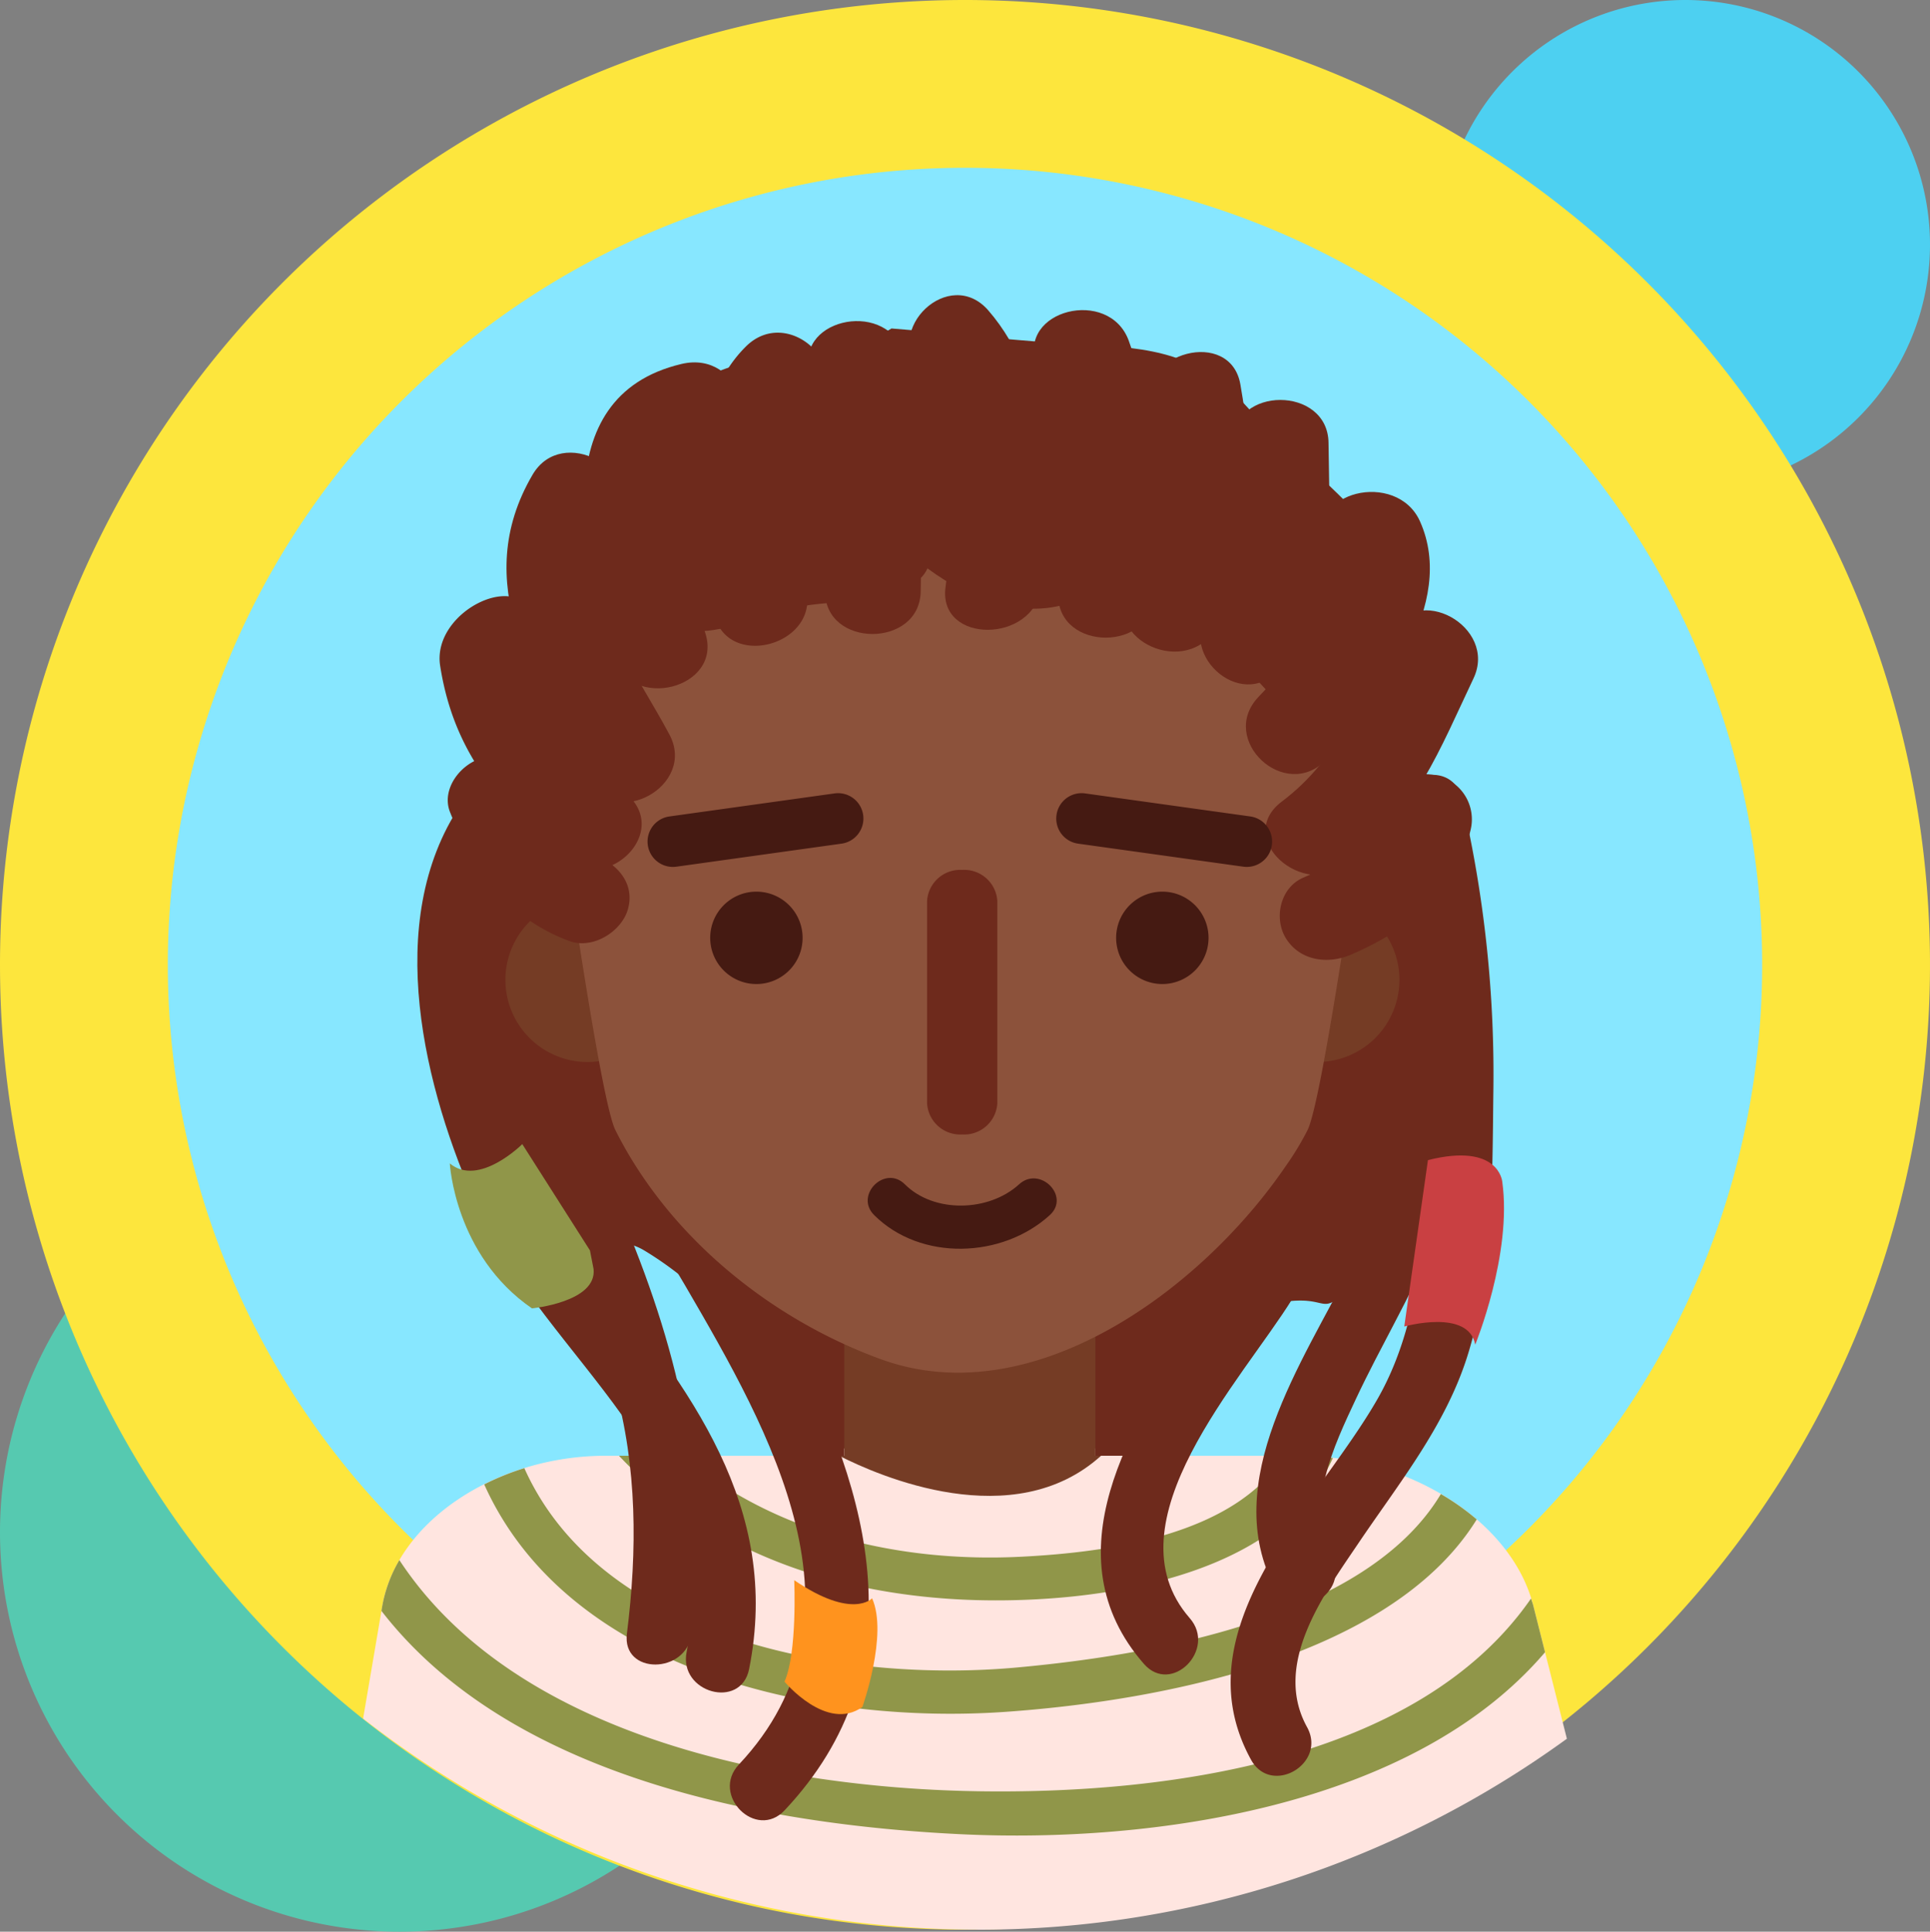 <svg id="Group_8055" data-name="Group 8055" xmlns="http://www.w3.org/2000/svg" xmlns:xlink="http://www.w3.org/1999/xlink" width="230" height="230.237" viewBox="0 0 230 230.237">
  <rect x="0" y="0" width="230" height="230.237" fill="#808080" stroke="none"/>
  <defs>
    <clipPath id="clip-path">
      <rect id="Rectangle_372" data-name="Rectangle 372" width="143.459" height="194.818" fill="none"/>
    </clipPath>
  </defs>
  <g id="Group_3219" data-name="Group 3219" transform="translate(0 135)">
    <path id="Path_3569" data-name="Path 3569" d="M-56.565-113.13A47.618,47.618,0,0,0-8.947-160.749a47.618,47.618,0,0,0-47.618-47.618,47.618,47.618,0,0,0-47.618,47.618A47.618,47.618,0,0,0-56.565-113.13" transform="translate(104.183 208.367)" fill="#56c9b0"/>
  </g>
  <g id="Group_3220" data-name="Group 3220" transform="translate(171.68)">
    <path id="Path_3570" data-name="Path 3570" d="M-28.11-48.75A29.161,29.161,0,0,0,1.05-77.91a29.16,29.16,0,0,0-29.16-29.16A29.16,29.16,0,0,0-57.27-77.91,29.161,29.161,0,0,0-28.11-48.75" transform="translate(57.27 107.07)" fill="#4dd0f1"/>
  </g>
  <path id="Path_2184" data-name="Path 2184" d="M115,0A115,115,0,1,1,0,115,115,115,0,0,1,115,0Z" fill="#fde63d"/>
  <path id="Path_8347" data-name="Path 8347" d="M95,0A95,95,0,1,1,0,95,95,95,0,0,1,95,0Z" transform="translate(20 20)" fill="#87e7ff"/>
  <g id="Group_8006" data-name="Group 8006" transform="translate(43.27 35.182)">
    <g id="Group_8005" data-name="Group 8005" transform="translate(0 0)" clip-path="url(#clip-path)">
      <path id="Path_8239" data-name="Path 8239" d="M52.724,123.3C46.477,112.335,40.3,101.206,29.109,94.449c-2.63-1.583-5.7-.886-8.334-2.017C14.468,89.721,8.089,81.091,5.788,74.576c-8.114-22.959,15.6-43.934,36.621-47.395,6.21-1.02,12.511-.526,18.682-1.96,9.058-2.108,17.662-7.37,27.263-6.807,8.933.524,12.067,8.8,20.086,11.962,5.624,2.215,8.587,2.093,11.4,8.221a124.156,124.156,0,0,1,6.911,17.837c2.291,8.441-.841,19.655-4.047,27.249-1.805,4.277-6.844,12.562-9.665,15.338-3.309,3.259-2.332.991-7.035,1.474a12.27,12.27,0,0,0-7.343,3.743c-8.392,8.846-8.363,21.5-15.678,30.9-1.472,1.892-4.746,6.7-7.3,7.129-5.48.921-6.654-5.994-9.992-8.933-4.454-3.921-9.007-3.076-12.971-10.041" transform="translate(4.391 19.409)" fill="#6e2a1c"/>
      <path id="Path_8240" data-name="Path 8240" d="M139.443,85.543c-2.56-10.095-14.935-17.829-27.814-17.829H87.269v-.864H57.335v.862H28.923c-13.015,0-24.909,7.792-26.646,17.966L0,99.043A119.173,119.173,0,0,0,72.953,124.19c.154,0,.308.008.469.01a119.139,119.139,0,0,0,70.035-22.76Z" transform="translate(0 70.618)" fill="#ffe5e0"/>
      <path id="Path_8241" data-name="Path 8241" d="M138.319,78.713c-.072-.276-.177-.543-.261-.814C124.5,97.489,94,101.222,72.1,100.87c-23.588-.378-55.02-6.436-68.9-27.553a16.562,16.562,0,0,0-2.05,5.532l-.088.524C16.411,99.211,46.6,104.884,70.287,106c22.538,1.059,53.669-3.2,69.443-21.7Z" transform="translate(1.124 77.448)" fill="#909649"/>
      <path id="Path_8242" data-name="Path 8242" d="M69.153,97.035C86.523,95.809,114.9,90.891,125.3,74.1a28.944,28.944,0,0,0-4.275-3.027c-9.007,15.046-35.184,19.266-50.473,20.67-20.321,1.867-49.484-3.08-58.75-23.755a30.979,30.979,0,0,0-4.781,1.933c10.025,22.334,39.7,28.692,62.135,27.113" transform="translate(7.413 71.82)" fill="#909649"/>
      <path id="Path_8243" data-name="Path 8243" d="M14.829,67.27c13.231,14.074,32.7,18.361,51.5,17,12.237-.888,28.281-4.75,33.578-16.739a33.1,33.1,0,0,0-3.942-.257H94.089C88.181,76.727,73.252,78.765,62.871,79.3c-14.565.753-29.369-2.716-40.5-12.03Z" transform="translate(15.665 71.06)" fill="#909649"/>
      <path id="Path_8244" data-name="Path 8244" d="M58.8,78.514h-.677V56.628H28.188V78.512h-.6c4.693,2.394,20.769,9.445,31.207,0" transform="translate(29.147 59.819)" fill="#753c25"/>
      <path id="Path_8245" data-name="Path 8245" d="M9.89,29.744C3.335,45.127,8.652,61.971,14.083,76.89c2.891,7.952,6.354,15.661,8.641,23.825,2.716,9.7,2.714,19.628,1.472,29.55-.615,4.931,7.109,4.871,7.717,0,2.182-17.477-1.279-32.9-7.991-49.007-5.71-13.706-13.6-32.99-7.368-47.621,1.931-4.524-4.717-8.46-6.665-3.893" transform="translate(7.243 29.273)" fill="#6e2a1c"/>
      <path id="Path_8246" data-name="Path 8246" d="M10.914,32.664c-5.515,19,8.293,38.33,17.349,53.876C38.315,103.812,51.038,126,34.591,143.493c-3.411,3.623,2.04,9.091,5.451,5.458,15.965-16.981,10.323-37.619.535-56.227C35.245,82.586,28.944,72.993,23.771,62.773c-4.316-8.532-8.2-18.466-5.416-28.057,1.394-4.791-6.052-6.821-7.44-2.052" transform="translate(10.196 31.634)" fill="#6e2a1c"/>
      <path id="Path_8247" data-name="Path 8247" d="M8.289,30.451c-9.332,13.944-4.314,33.9,2.021,47.987,8.256,18.353,29.478,30.177,24.925,52.961-.971,4.861,6.463,6.932,7.444,2.054,3.864-19.338-7.076-33.428-18.534-47.689-10.1-12.564-19.19-36.478-9.19-51.417,2.774-4.152-3.913-8.012-6.667-3.9" transform="translate(3.321 30.31)" fill="#6e2a1c"/>
      <path id="Path_8248" data-name="Path 8248" d="M67.112,32.67c2.56,21.816-.463,41.193-12.85,59.527-8,11.83-17.637,27.419-6.375,40.321,3.28,3.757,8.715-1.725,5.458-5.455C43.433,115.7,59.658,98.59,65.58,89,75.919,72.252,77.061,51.7,74.829,32.67c-.574-4.882-8.3-4.937-7.717,0" transform="translate(45.165 30.621)" fill="#6e2a1c"/>
      <path id="Path_8249" data-name="Path 8249" d="M66.456,30.3c-1.462,10.411.027,20.428,1.141,30.8,1.065,9.9-.2,16.889-4.6,25.692-5.579,11.174-15.791,25.663-8.947,38.371,2.361,4.384,9.023.485,6.665-3.895-3.194-5.933.327-13.237,2.908-18.744,2.92-6.227,6.486-12.132,9.149-18.482,7.014-16.735-1.3-34.339,1.127-51.688.681-4.867-6.753-6.963-7.44-2.052" transform="translate(54.684 29.051)" fill="#6e2a1c"/>
      <path id="Path_8250" data-name="Path 8250" d="M70.358,32.619c2.955,12.369,3.743,25.022,3.426,37.705-.267,10.635-.6,22.357-5.961,31.791-7.15,12.587-23.757,27.393-15.11,43.087,2.408,4.355,9.071.465,6.669-3.9-4.15-7.526,2-15.811,6.14-21.945,4.767-7.066,10.218-13.79,12.881-22.009,3.14-9.679,3.06-21.444,3.179-31.5A144.578,144.578,0,0,0,77.8,30.565c-1.154-4.839-8.593-2.784-7.438,2.054" transform="translate(53.11 29.371)" fill="#6e2a1c"/>
      <path id="Path_8251" data-name="Path 8251" d="M27.83,44.714a9.791,9.791,0,1,1-9.792-9.79,9.791,9.791,0,0,1,9.792,9.79" transform="translate(8.712 36.892)" fill="#753c25"/>
      <path id="Path_8252" data-name="Path 8252" d="M70.117,44.714a9.79,9.79,0,1,1-9.79-9.79,9.791,9.791,0,0,1,9.79,9.79" transform="translate(53.384 36.892)" fill="#753c25"/>
      <path id="Path_8253" data-name="Path 8253" d="M60.537,3.5h-.243S19.875.554,10.311,42.11c0,0,6.621,49.293,8.859,53.753,6.457,12.877,18.674,22.6,31.682,27.327,17.956,6.523,38.071-8.184,48.182-22.992a34.837,34.837,0,0,0,2.628-4.335c2.237-4.46,8.859-53.753,8.859-53.753C100.957.554,60.537,3.5,60.537,3.5" transform="translate(10.892 3.647)" fill="#8c523b"/>
      <path id="Path_8254" data-name="Path 8254" d="M41.051,61.166a3.952,3.952,0,0,1-4.181,3.679,3.955,3.955,0,0,1-4.185-3.679V36.992a3.955,3.955,0,0,1,4.185-3.679,3.952,3.952,0,0,1,4.181,3.679Z" transform="translate(34.528 35.19)" fill="#6e2a1c"/>
      <path id="Path_8255" data-name="Path 8255" d="M31.128,40.08a5.506,5.506,0,1,1-5.507-5.507,5.507,5.507,0,0,1,5.507,5.507" transform="translate(21.249 36.521)" fill="#451a12"/>
      <path id="Path_8256" data-name="Path 8256" d="M54.653,40.08a5.506,5.506,0,1,1-5.507-5.507,5.507,5.507,0,0,1,5.507,5.507" transform="translate(46.1 36.521)" fill="#451a12"/>
      <path id="Path_8257" data-name="Path 8257" d="M22.379,38.529c-2.906-1.084-5.079-5.12-6.21-7.923a5.871,5.871,0,0,0-7.006-3.7c-2.788.714-5.071,3.81-3.977,6.519,2.71,6.726,6.755,12.56,14.162,15.322,2.889,1.075,6.255-1.154,7.008-3.7.895-3.023-1.1-5.445-3.977-6.517" transform="translate(5.183 28.214)" fill="#6e2a1c"/>
      <path id="Path_8258" data-name="Path 8258" d="M26.777,41.068a32.747,32.747,0,0,1-11.03-20.477C14.689,13.85,3.456,19.059,4.5,25.742c1.54,9.848,6.5,15.935,14.22,22.819,5.3,4.728,13.366-2.756,8.055-7.493" transform="translate(4.683 18.428)" fill="#6e2a1c"/>
      <path id="Path_8259" data-name="Path 8259" d="M27.74,42.75c-4.078-7.707-11.553-16.987-6.482-25.645,3.514-6-6.325-11.351-9.84-5.349-7.551,12.9.261,24.58,6.482,36.342,3.243,6.134,13.068.759,9.84-5.349" transform="translate(8.78 9.642)" fill="#6e2a1c"/>
      <path id="Path_8260" data-name="Path 8260" d="M27.266,36.2c-1.392-4.436-7.21-20.15.189-21.9,7.119-1.678,4.1-11.9-3.031-10.218C7.885,7.986,12.83,28.019,16.281,39.014c2.052,6.547,13.05,3.759,10.985-2.817" transform="translate(13.528 4.116)" fill="#6e2a1c"/>
      <path id="Path_8261" data-name="Path 8261" d="M32.27,32.85a56.917,56.917,0,0,1-1.08-11.232c-.037-2.862-.364-8.02,1.929-10.3C38.134,6.333,30.1-1.177,25.062,3.822c-7.779,7.732-5.815,22.359-3.78,31.847,1.435,6.7,12.416,3.856,10.987-2.819" transform="translate(20.556 2.297)" fill="#6e2a1c"/>
      <path id="Path_8262" data-name="Path 8262" d="M39.191,33.675c.084-9.5,1.361-19.367-2.054-28.528-2.392-6.416-13.4-3.656-10.987,2.817,3.07,8.23,1.727,17.164,1.647,25.711-.062,6.835,11.335,6.829,11.394,0" transform="translate(27.26 1.587)" fill="#6e2a1c"/>
      <path id="Path_8263" data-name="Path 8263" d="M33.015,9.309c5.2,6,3.87,18.466,2.957,25.525-.876,6.776,10.531,6.7,11.4,0,1.367-10.584,1.256-24.318-6.3-33.019C36.453-3.5,28.441,4.045,33.015,9.309" transform="translate(33.434 0)" fill="#6e2a1c"/>
      <path id="Path_8264" data-name="Path 8264" d="M39.2,7.349c3.228,8.968,2.618,18.11,2.57,27.43-.037,6.837,11.357,6.833,11.4,0,.049-10.245.57-20.393-2.98-30.249C47.861-1.914,36.856.849,39.2,7.349" transform="translate(41.061 0.915)" fill="#6e2a1c"/>
      <path id="Path_8265" data-name="Path 8265" d="M61.662,49.251c7.014-3.048,12.474-7.5,14.189-14.787a5.345,5.345,0,0,0-3.975-6.521c-2.875-.734-6.348.878-7.008,3.7a13.139,13.139,0,0,1-.979,2.916,5.309,5.309,0,0,1-1.61,2.013c-1.33,1.25-4.008,2.5-6.364,3.527-2.813,1.224-3.506,4.933-2.044,7.251,1.672,2.661,4.98,3.122,7.791,1.9" transform="translate(56.119 29.33)" fill="#6e2a1c"/>
      <path id="Path_8266" data-name="Path 8266" d="M62.3,48.552C70.134,42.64,73.136,34.69,77.082,26.386,80.02,20.2,70.206,14.8,67.24,21.038c-3.539,7.454-5.968,14.715-13,20.023-5.7,4.31,2.406,11.756,8.055,7.491" transform="translate(55.244 19.297)" fill="#6e2a1c"/>
      <path id="Path_8267" data-name="Path 8267" d="M60.727,43.318c6.665-6.985,15.577-18.577,11.184-28.4C69.133,8.7,58.1,11.426,60.922,17.737c2.692,6.019-4.193,13.837-8.254,18.088-4.859,5.092,3.173,12.614,8.059,7.493" transform="translate(54.044 12.049)" fill="#6e2a1c"/>
      <path id="Path_8268" data-name="Path 8268" d="M52.412,11.2c.045,5.826,1.861,14.619-2.494,19.5-4.66,5.215,3.354,12.756,8.055,7.491,6.948-7.779,5.912-17.5,5.834-26.992-.06-6.831-11.452-6.837-11.394,0" transform="translate(51.244 6.415)" fill="#6e2a1c"/>
      <path id="Path_8269" data-name="Path 8269" d="M54.876,36.571c5.76-8.121,4.7-20.3,3.109-29.432C56.8.406,45.826,3.272,47,9.958c1.1,6.315,2.011,15.663-1.96,21.263-4.061,5.725,5.813,11.026,9.84,5.351" transform="translate(46.559 3.482)" fill="#6e2a1c"/>
      <path id="Path_8270" data-name="Path 8270" d="M16.3,13.678c.786,5.316-3.245,12.106.117,18.1,1.929,3.446,4.954,6.545,8.9,6.183,3.8-.35,8.145-2.556,12.344-3.091,4.162-.533,12.243-.553,13.887-4.347,5.223,3.874,12.7,6.827,19.227,3.087,1.748,2.453,6.6,1.02,9.618,1.713,5.217,1.2,5.649,3.28,8.637,6.515,2.124,2.3,6.243,7.183,8.933,8.474,6.543,3.146,11.752-5.231,12.361-10.563,1.279-11-13.86-20.814-20.9-28.7C83.957,4.936,78.193,4.219,70.3,3.855,62.779,3.511,54.837,2.528,47.262,1.93,44.163,3.96,37.5,3.842,33.28,4.955c-7.086,1.875-17.767,5.377-18.41,13.58" transform="translate(15.708 2.039)" fill="#6e2a1c"/>
      <path id="Path_8271" data-name="Path 8271" d="M42.181,31.471A3.025,3.025,0,0,1,39.6,34.882L19.927,37.628a3.023,3.023,0,0,1-.837-5.988l19.679-2.745a3.019,3.019,0,0,1,3.411,2.577" transform="translate(17.414 30.491)" fill="#451a12"/>
      <path id="Path_8272" data-name="Path 8272" d="M40.2,31.471a3.02,3.02,0,0,0,2.577,3.411l19.677,2.745a3.023,3.023,0,1,0,.837-5.988L43.61,28.894A3.02,3.02,0,0,0,40.2,31.471" transform="translate(42.434 30.491)" fill="#451a12"/>
      <path id="Path_8273" data-name="Path 8273" d="M30.009,55.593c5.54,5.527,15.279,5.176,20.942,0,2.47-2.26-1.205-5.916-3.666-3.664-3.588,3.28-10.123,3.479-13.611,0-2.369-2.363-6.033,1.3-3.664,3.664" transform="translate(30.89 54.049)" fill="#451a12"/>
      <path id="Path_8274" data-name="Path 8274" d="M25.581,74.482s.385,8.639-1.16,12.093c0,0,5.024,6.048,9.278,3.025,0,0,3.095-8.639,1.162-12.959,0,0-2.322,2.593-9.28-2.159" transform="translate(25.797 78.679)" fill="#ff931e"/>
      <path id="Path_8275" data-name="Path 8275" d="M63.16,50.418,60.339,70.252s7.652-2.159,8.456,2.159c0,0,4.427-10.8,3.22-19.437,0,0-.4-4.68-8.855-2.556" transform="translate(63.739 52.675)" fill="#c94042"/>
      <path id="Path_8276" data-name="Path 8276" d="M21.726,61.876,13.663,49.207s-5.182,5.182-8.637,2.3c0,0,.572,10.942,9.788,17.277,0,0,7.771-.746,7.343-4.693" transform="translate(5.309 51.979)" fill="#909649"/>
    </g>
  </g>
</svg>
